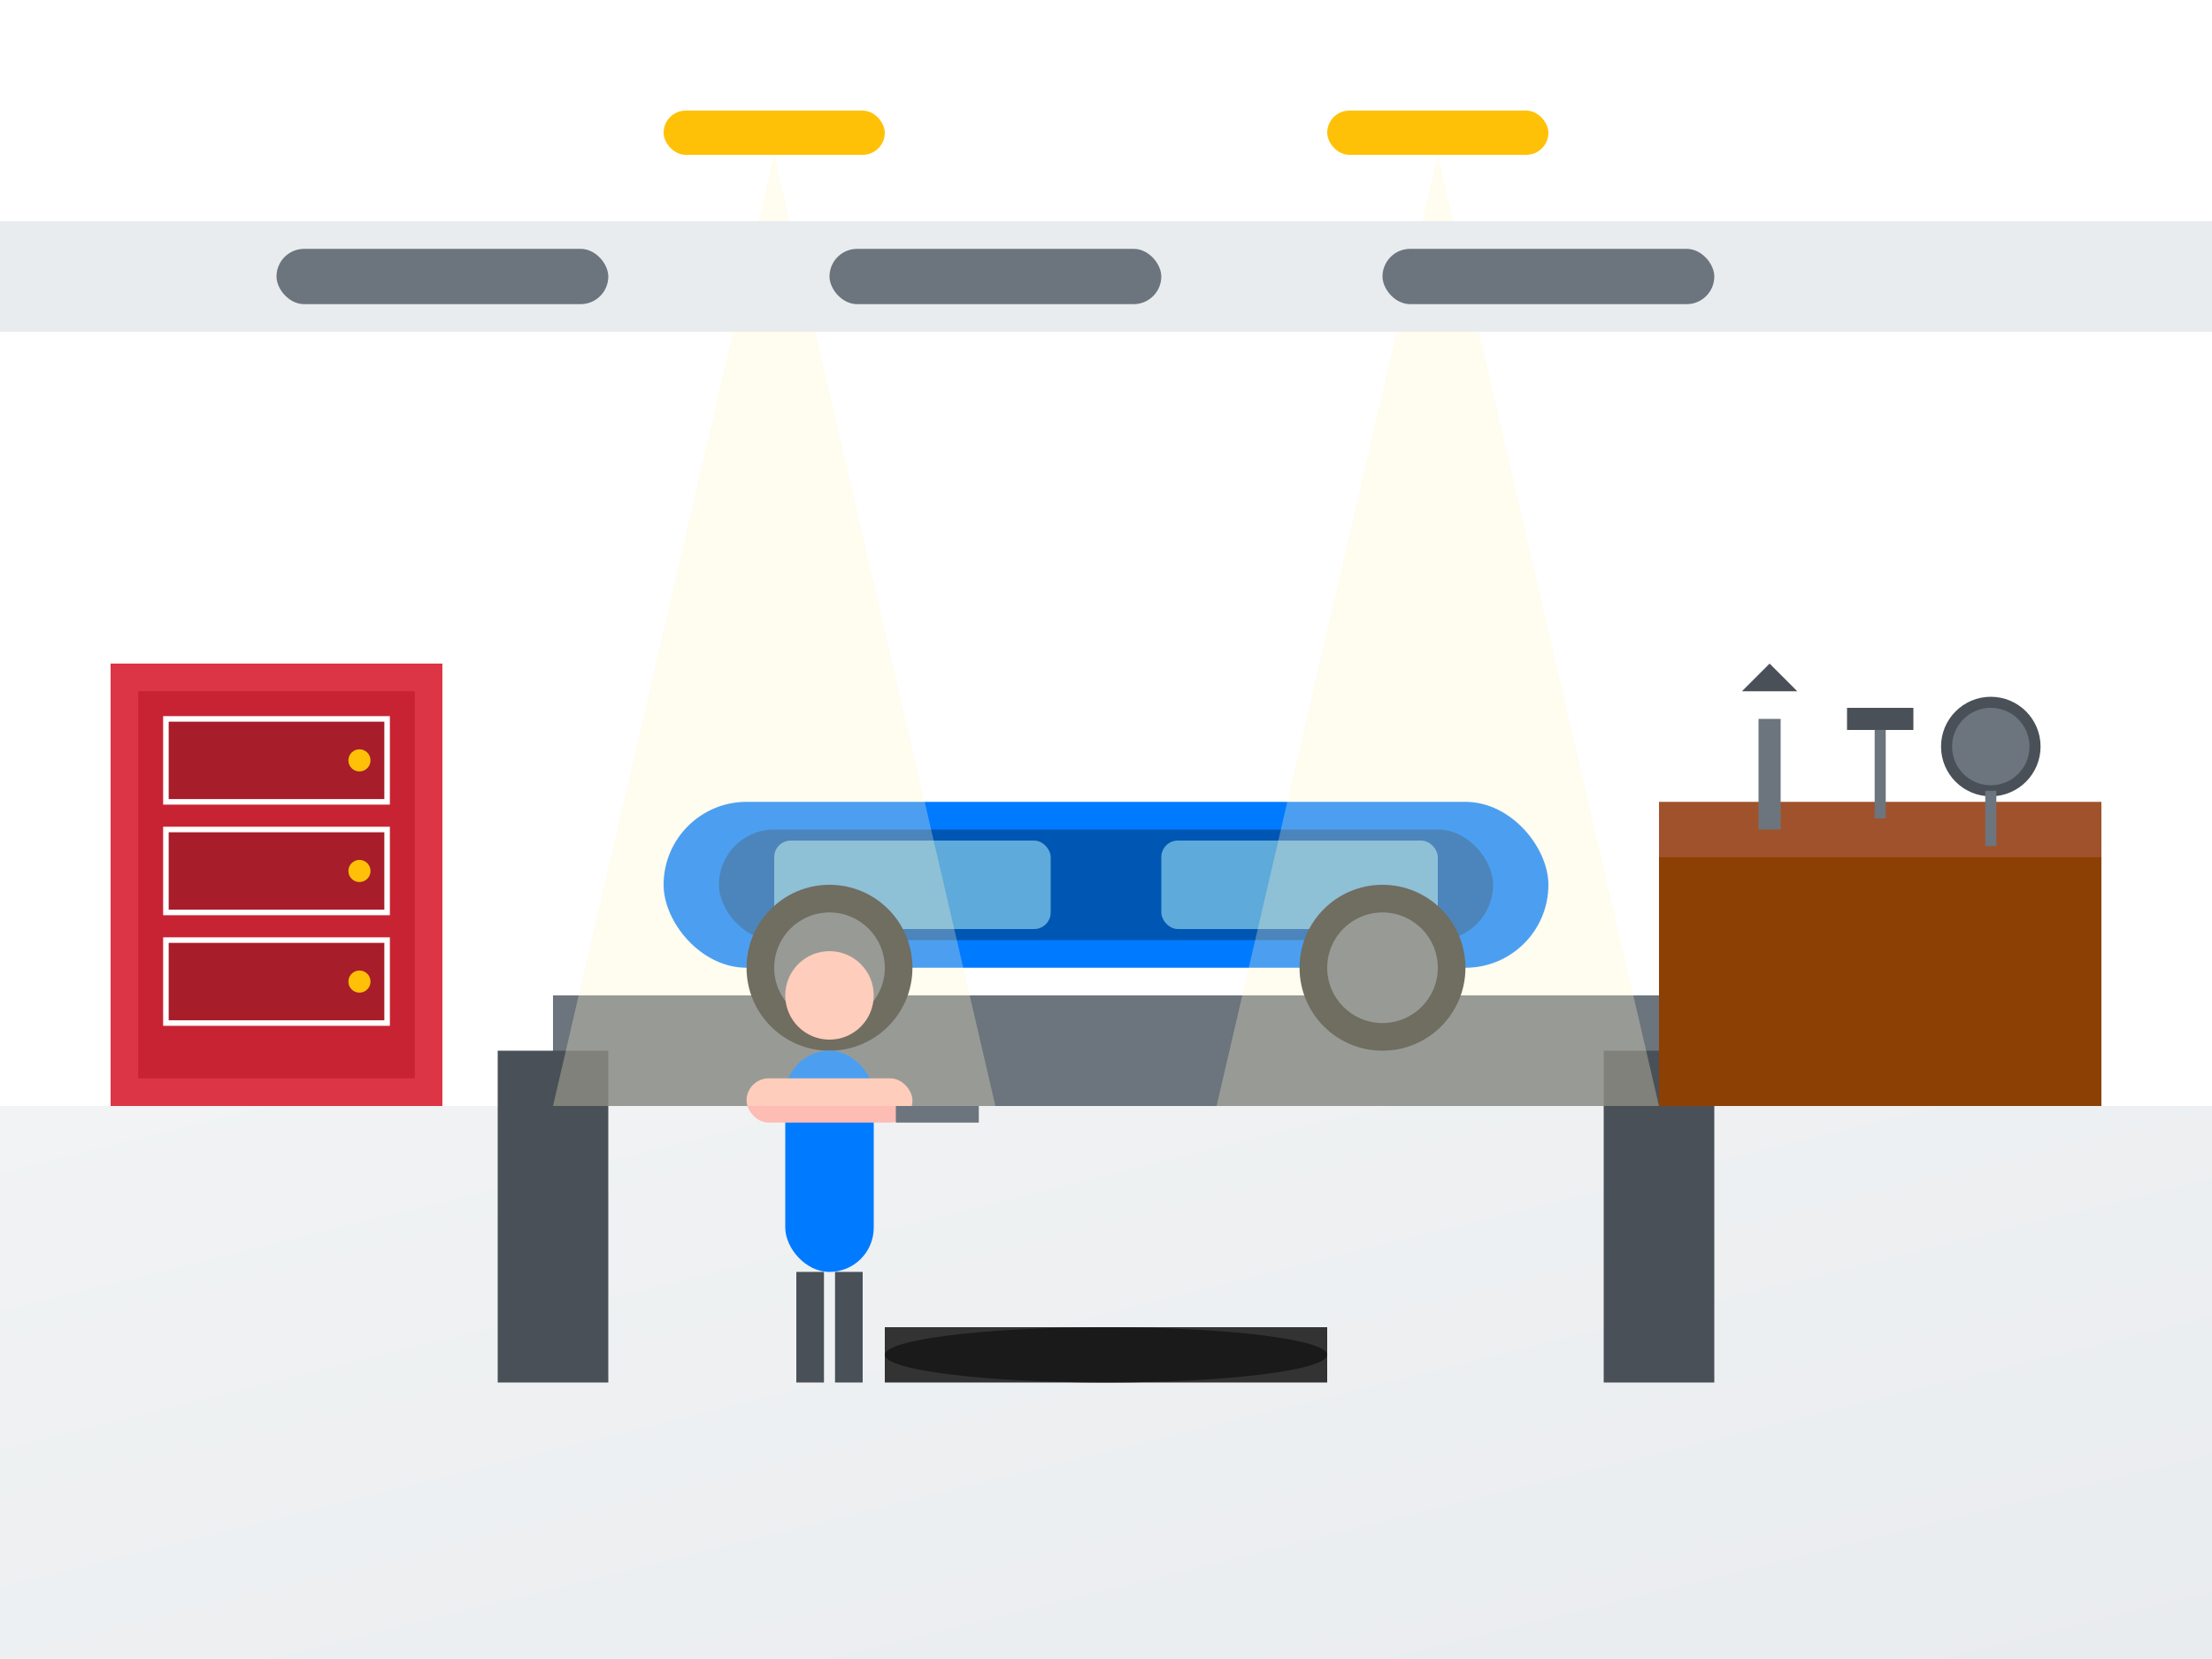 <svg width="400" height="300" viewBox="0 0 400 300" fill="none" xmlns="http://www.w3.org/2000/svg">
  <defs>
    <linearGradient id="floorGradient" x1="0%" y1="0%" x2="100%" y2="100%">
      <stop offset="0%" style="stop-color:#f1f3f4"/>
      <stop offset="100%" style="stop-color:#e9ecef"/>
    </linearGradient>
  </defs>
  
  <!-- Background -->
  <rect width="400" height="300" fill="#ffffff"/>
  
  <!-- Floor -->
  <rect x="0" y="200" width="400" height="100" fill="url(#floorGradient)"/>
  
  <!-- Car lift -->
  <rect x="100" y="180" width="200" height="20" fill="#6c757d"/>
  <rect x="90" y="190" width="20" height="60" fill="#495057"/>
  <rect x="290" y="190" width="20" height="60" fill="#495057"/>
  
  <!-- Car on lift -->
  <g transform="translate(200,160)">
    <rect x="-80" y="-15" width="160" height="30" rx="15" fill="#007bff"/>
    <rect x="-70" y="-10" width="140" height="20" rx="10" fill="#0056b3"/>
    
    <!-- Windows -->
    <rect x="-60" y="-8" width="50" height="16" rx="3" fill="#87ceeb" opacity="0.7"/>
    <rect x="10" y="-8" width="50" height="16" rx="3" fill="#87ceeb" opacity="0.7"/>
    
    <!-- Wheels -->
    <circle cx="-50" cy="15" r="15" fill="#333"/>
    <circle cx="50" cy="15" r="15" fill="#333"/>
    <circle cx="-50" cy="15" r="10" fill="#6c757d"/>
    <circle cx="50" cy="15" r="10" fill="#6c757d"/>
  </g>
  
  <!-- Mechanic -->
  <g transform="translate(150,220)">
    <!-- Body -->
    <rect x="-8" y="-30" width="16" height="40" fill="#007bff" rx="8"/>
    <!-- Head -->
    <circle cx="0" cy="-40" r="8" fill="#fdbcb4"/>
    <!-- Arms -->
    <rect x="-15" y="-25" width="30" height="8" fill="#fdbcb4" rx="4"/>
    <!-- Legs -->
    <rect x="-6" y="10" width="5" height="20" fill="#495057"/>
    <rect x="1" y="10" width="5" height="20" fill="#495057"/>
    <!-- Tool in hand -->
    <rect x="12" y="-20" width="15" height="3" fill="#6c757d"/>
  </g>
  
  <!-- Tool cabinet -->
  <rect x="20" y="120" width="60" height="80" fill="#dc3545"/>
  <rect x="25" y="125" width="50" height="70" fill="#c82333"/>
  
  <!-- Drawers -->
  <rect x="30" y="130" width="40" height="15" fill="#a71e2a" stroke="#ffffff" stroke-width="1"/>
  <rect x="30" y="150" width="40" height="15" fill="#a71e2a" stroke="#ffffff" stroke-width="1"/>
  <rect x="30" y="170" width="40" height="15" fill="#a71e2a" stroke="#ffffff" stroke-width="1"/>
  
  <!-- Drawer handles -->
  <circle cx="65" cy="137.5" r="2" fill="#ffc107"/>
  <circle cx="65" cy="157.5" r="2" fill="#ffc107"/>
  <circle cx="65" cy="177.5" r="2" fill="#ffc107"/>
  
  <!-- Workbench -->
  <rect x="300" y="150" width="80" height="50" fill="#8d4004"/>
  <rect x="300" y="145" width="80" height="10" fill="#a0522d"/>
  
  <!-- Tools on bench -->
  <g transform="translate(320,140)">
    <rect x="-2" y="-10" width="4" height="20" fill="#6c757d"/>
    <polygon points="-5,-15 0,-20 5,-15" fill="#495057"/>
  </g>
  
  <g transform="translate(340,140)">
    <rect x="-1" y="-8" width="2" height="16" fill="#6c757d"/>
    <rect x="-6" y="-12" width="12" height="4" fill="#495057"/>
  </g>
  
  <g transform="translate(360,140)">
    <circle cx="0" cy="-5" r="8" fill="#6c757d" stroke="#495057" stroke-width="2"/>
    <rect x="-1" y="3" width="2" height="10" fill="#6c757d"/>
  </g>
  
  <!-- Oil drain -->
  <rect x="160" y="240" width="80" height="10" fill="#333"/>
  <ellipse cx="200" cy="245" rx="40" ry="5" fill="#1a1a1a"/>
  
  <!-- Ceiling lights -->
  <rect x="120" y="20" width="40" height="8" fill="#ffc107" rx="4"/>
  <rect x="240" y="20" width="40" height="8" fill="#ffc107" rx="4"/>
  
  <!-- Light beams -->
  <polygon points="140,28 180,200 100,200" fill="#fff3cd" opacity="0.3"/>
  <polygon points="260,28 300,200 220,200" fill="#fff3cd" opacity="0.3"/>
  
  <!-- Ventilation -->
  <rect x="0" y="40" width="400" height="20" fill="#e9ecef"/>
  <rect x="50" y="45" width="60" height="10" fill="#6c757d" rx="5"/>
  <rect x="150" y="45" width="60" height="10" fill="#6c757d" rx="5"/>
  <rect x="250" y="45" width="60" height="10" fill="#6c757d" rx="5"/>
</svg>